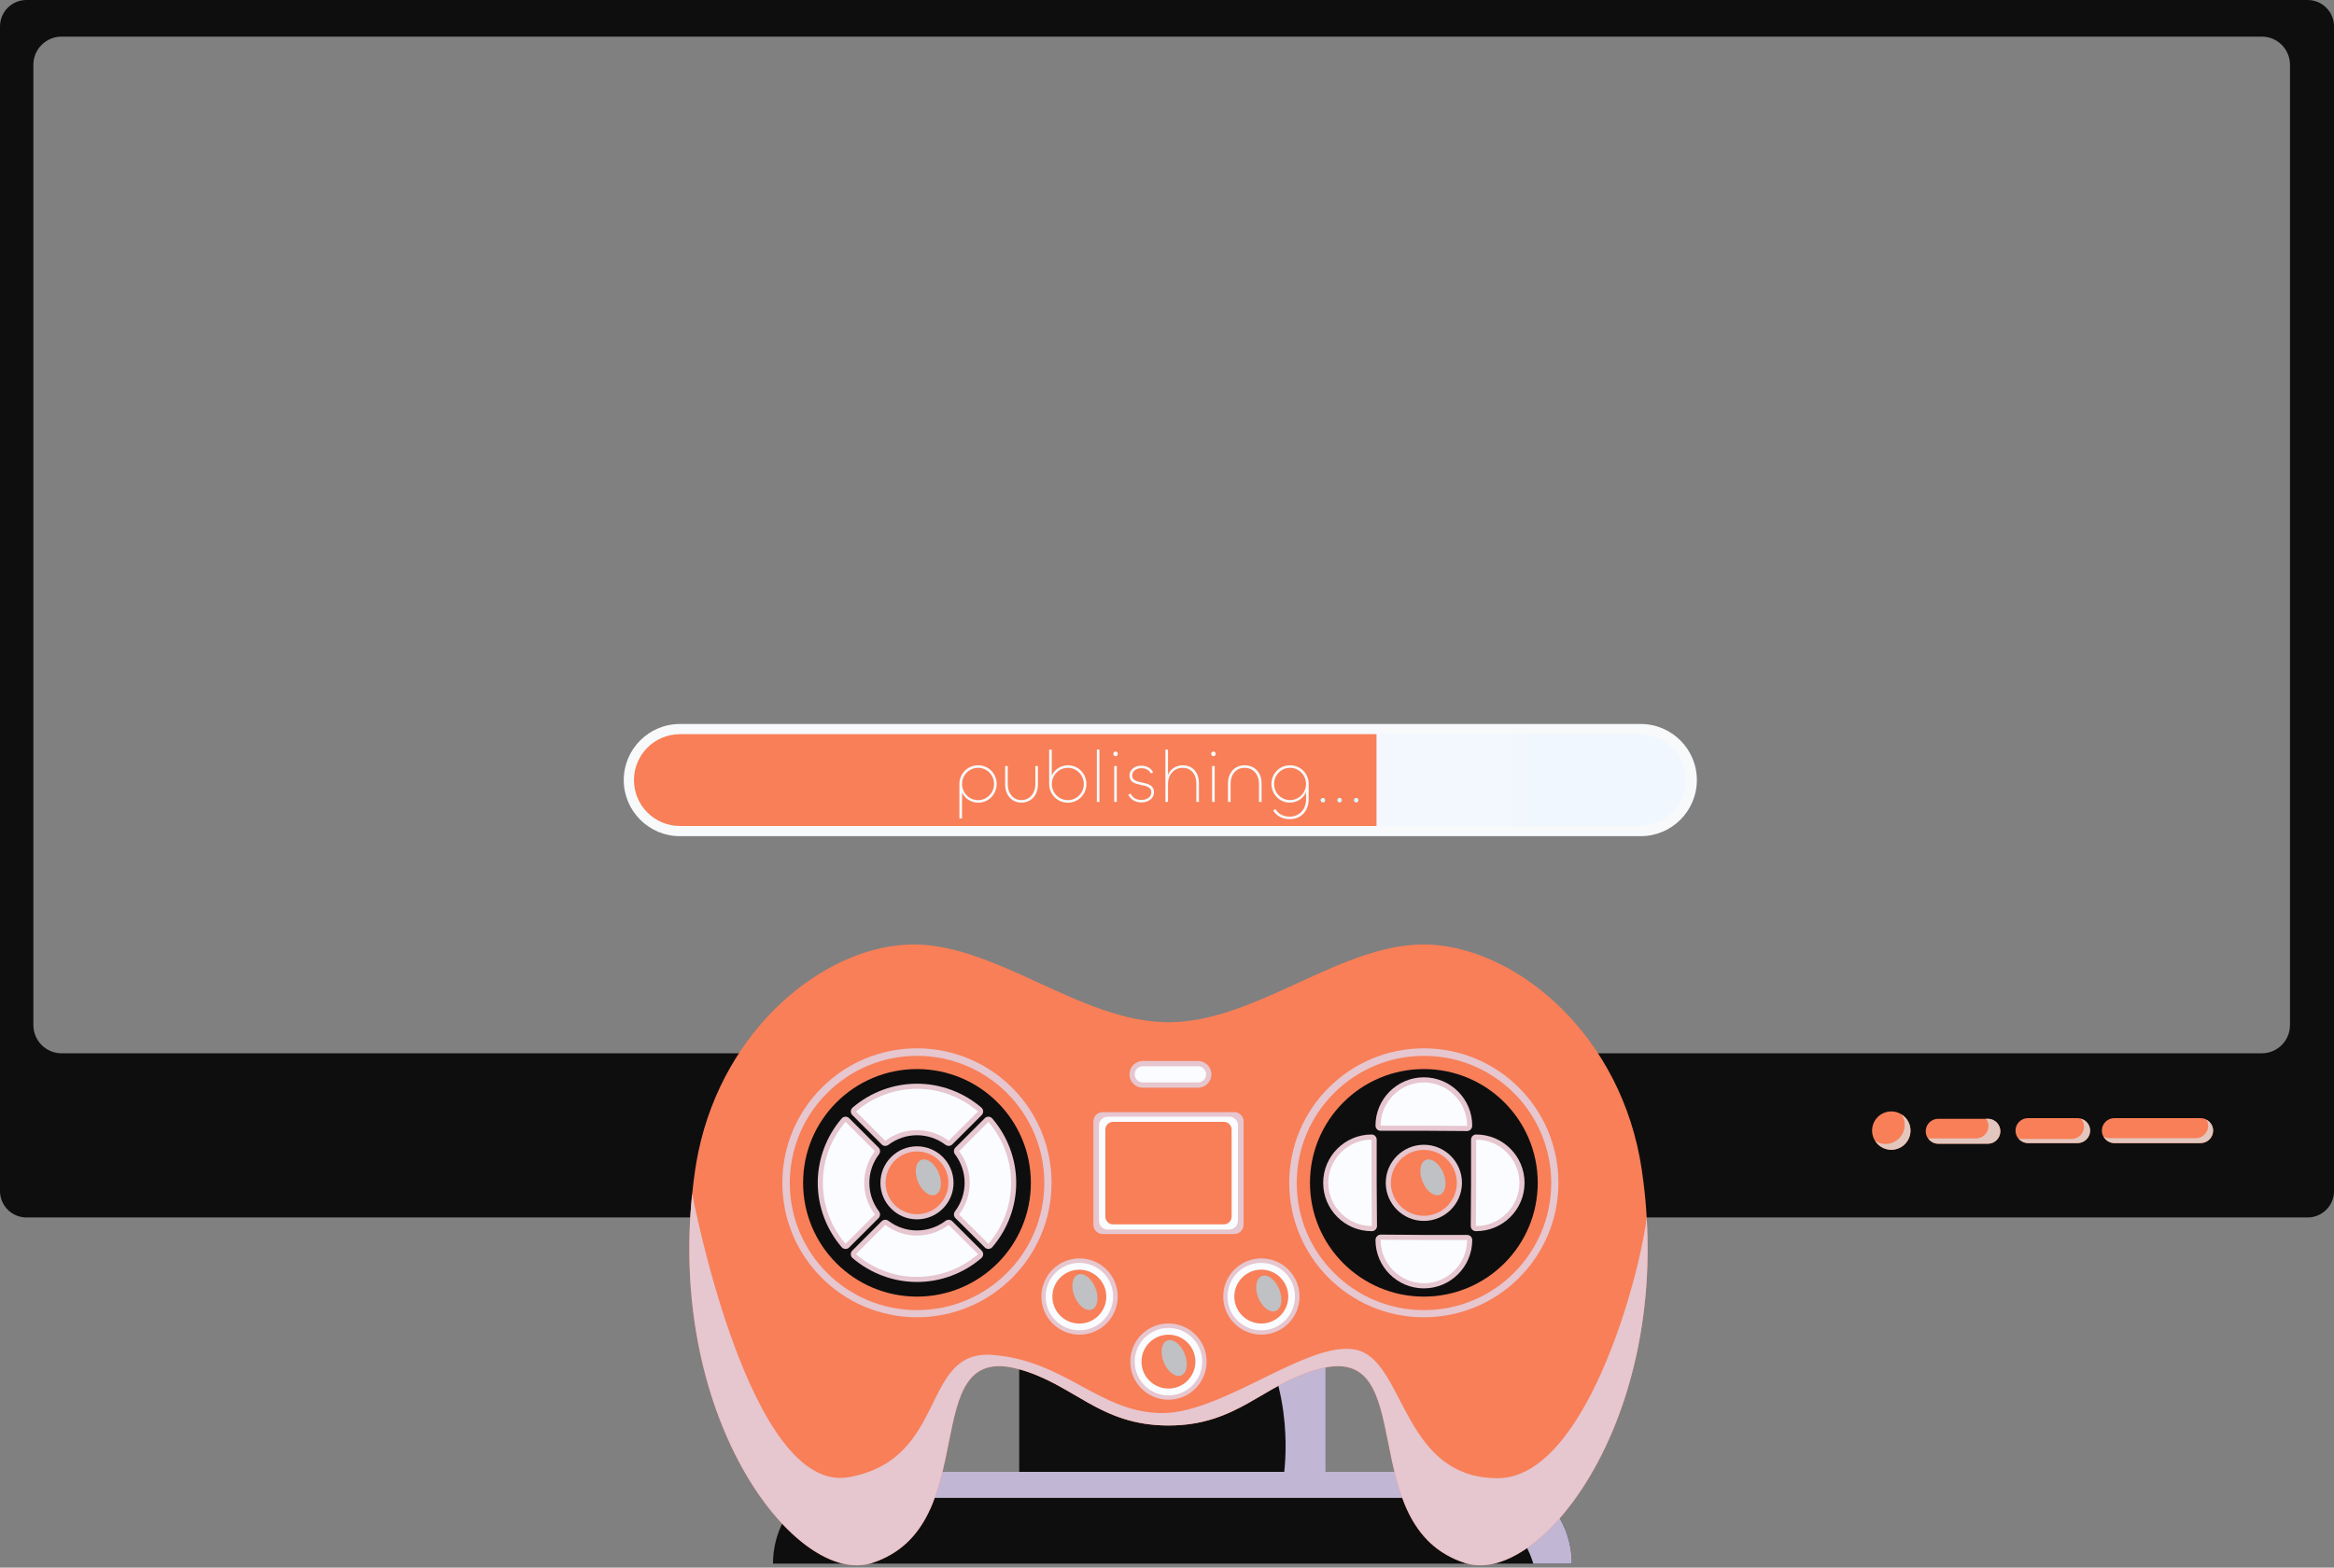 <svg width="579" height="389" viewBox="0 0 579 389" fill="none" xmlns="http://www.w3.org/2000/svg">
<rect x="0" y="0" width="579" height="389" fill="#808080" stroke="none"/>
<path d="M328.847 298.417H252.839V365.239H328.847V298.417Z" fill="#0E0E0E"/>
<g style="mix-blend-mode:multiply">
<path d="M328.847 298.417V365.239H318.585C319.313 358.559 320.129 338.449 306.235 323.033C293.362 308.774 265.712 307.133 252.839 307.254V298.417H328.847Z" fill="#C1B6D4"/>
</g>
<path d="M367.131 365.239H214.548C201.963 365.239 191.762 375.434 191.762 388.012H389.92C389.92 375.434 379.719 365.239 367.131 365.239Z" fill="#0E0E0E"/>
<g style="mix-blend-mode:multiply">
<path d="M367.131 365.239H214.548C207.465 365.239 201.137 368.469 196.958 373.532C199.714 372.348 202.752 371.687 205.944 371.687H358.524C368.866 371.687 377.587 378.578 380.37 388.012H389.916C389.916 375.434 379.715 365.239 367.127 365.239H367.131Z" fill="#C1B6D4"/>
</g>
<path d="M572.45 0H6.559C2.937 0 0 2.936 0 6.556V295.552C0 299.172 2.937 302.104 6.559 302.104H572.45C576.076 302.104 579.009 299.169 579.009 295.552V6.556C579.009 2.936 576.076 0 572.45 0ZM568.076 254.376C568.076 258.234 564.958 261.365 561.104 261.365H15.26C11.41 261.365 8.281 258.234 8.281 254.376V16.077C8.281 12.216 11.406 9.089 15.26 9.089H561.108C564.958 9.089 568.08 12.219 568.08 16.077V254.376H568.076Z" fill="#0E0E0E"/>
<path d="M545.911 283.642H524.505C522.797 283.642 521.41 282.256 521.41 280.548C521.41 278.841 522.797 277.455 524.505 277.455H545.911C547.62 277.455 549.01 278.841 549.01 280.548C549.01 282.256 547.623 283.642 545.911 283.642Z" fill="#F87F58"/>
<g style="mix-blend-mode:multiply">
<path d="M547.379 277.871C547.62 278.311 547.798 278.797 547.798 279.337C547.798 281.045 546.412 282.431 544.7 282.431H523.297C522.753 282.431 522.27 282.253 521.83 282.011C522.357 282.967 523.337 283.642 524.505 283.642H545.912C547.62 283.642 549.01 282.256 549.01 280.548C549.01 279.381 548.335 278.398 547.379 277.874V277.871Z" fill="#E3C7BF"/>
</g>
<path d="M515.398 283.642H503.086C501.374 283.642 499.987 282.256 499.987 280.548C499.987 278.841 501.374 277.455 503.086 277.455H515.398C517.107 277.455 518.497 278.841 518.497 280.548C518.497 282.256 517.11 283.642 515.398 283.642Z" fill="#F87F58"/>
<g style="mix-blend-mode:multiply">
<path d="M516.261 277.626C516.691 278.156 516.983 278.804 516.983 279.539C516.983 281.246 515.596 282.632 513.884 282.632H501.572C501.266 282.632 500.988 282.541 500.709 282.457C501.276 283.162 502.109 283.642 503.086 283.642H515.398C517.107 283.642 518.493 282.256 518.493 280.548C518.493 279.146 517.54 278.005 516.261 277.63V277.626Z" fill="#E3C7BF"/>
</g>
<path d="M493.126 283.806H480.81C479.098 283.806 477.715 282.421 477.715 280.713C477.715 279.005 479.101 277.62 480.81 277.62H493.126C494.834 277.62 496.221 279.005 496.221 280.713C496.221 282.424 494.834 283.806 493.126 283.806Z" fill="#F87F58"/>
<g style="mix-blend-mode:multiply">
<path d="M493.126 277.616H492.663C493.035 278.126 493.297 278.723 493.297 279.401C493.297 281.109 491.914 282.494 490.202 282.494H478.353C478.916 283.269 479.786 283.806 480.816 283.806H493.133C494.841 283.806 496.227 282.42 496.227 280.713C496.227 279.005 494.841 277.619 493.133 277.619L493.126 277.616Z" fill="#E3C7BF"/>
</g>
<path d="M464.415 280.548C464.415 277.921 466.547 275.791 469.175 275.791C471.803 275.791 473.938 277.921 473.938 280.548C473.938 283.175 471.807 285.306 469.175 285.306C466.543 285.306 464.415 283.175 464.415 280.548Z" fill="#F87F58"/>
<g style="mix-blend-mode:multiply">
<path d="M471.743 276.549C472.219 277.291 472.505 278.17 472.505 279.116C472.505 281.743 470.373 283.873 467.745 283.873C466.798 283.873 465.919 283.588 465.177 283.112C466.023 284.427 467.493 285.306 469.175 285.306C471.803 285.306 473.938 283.175 473.938 280.548C473.938 278.867 473.062 277.398 471.746 276.553L471.743 276.549Z" fill="#E3C7BF"/>
</g>
<path d="M168.662 207.49C160.981 207.49 154.734 201.246 154.734 193.57C154.734 185.894 160.981 179.65 168.662 179.65H407.017C414.698 179.65 420.945 185.894 420.945 193.57C420.945 201.246 414.698 207.49 407.017 207.49H168.662Z" fill="#F7F9FB"/>
<path d="M406.752 182.183H168.396C162.102 182.183 157 187.283 157 193.573C157 199.864 162.102 204.964 168.396 204.964H406.752C413.046 204.964 418.148 199.864 418.148 193.573C418.148 187.283 413.046 182.183 406.752 182.183Z" fill="url(#paint0_linear_24_680)"/>
<path d="M341.47 182.183V204.96H168.659C165.51 204.96 162.663 203.685 160.602 201.625C158.541 199.565 157.266 196.717 157.266 193.57C157.266 187.283 162.368 182.183 168.659 182.183H341.47Z" fill="#F87F58"/>
<path d="M336.444 199.127C336.13 199.127 335.871 198.886 335.871 198.535C335.871 198.221 336.13 197.999 336.444 197.999C336.759 197.999 336.999 198.221 336.999 198.535C336.999 198.886 336.759 199.127 336.444 199.127Z" fill="#D9F8FF"/>
<path d="M332.319 199.127C332.005 199.127 331.746 198.886 331.746 198.535C331.746 198.221 332.005 197.999 332.319 197.999C332.634 197.999 332.874 198.221 332.874 198.535C332.874 198.886 332.634 199.127 332.319 199.127Z" fill="#D9F8FF"/>
<path d="M328.186 199.127C327.872 199.127 327.613 198.886 327.613 198.535C327.613 198.221 327.872 197.999 328.186 197.999C328.501 197.999 328.741 198.221 328.741 198.535C328.741 198.886 328.501 199.127 328.186 199.127Z" fill="#D9F8FF"/>
<path d="M319.953 203.268C318.253 203.268 316.662 202.529 315.849 201.105L316.404 200.772C317.125 202.03 318.474 202.64 319.935 202.64C322.338 202.64 324.021 200.865 324.002 198.239L323.984 196.594C323.318 198.092 321.821 199.164 319.972 199.164C317.421 199.164 315.405 197.075 315.405 194.523C315.405 191.99 317.384 189.901 320.027 189.901C322.597 189.901 324.65 191.935 324.65 194.523L324.65 198.313C324.65 201.309 322.708 203.268 319.953 203.268ZM320.027 198.535C322.228 198.535 323.984 196.723 323.984 194.523C323.984 192.323 322.228 190.53 320.027 190.53C317.827 190.53 316.071 192.323 316.071 194.523C316.071 196.723 317.827 198.535 320.027 198.535Z" fill="#F7F9FB"/>
<path d="M308.749 190.53C306.53 190.53 305.273 192.342 305.273 194.412V198.997H304.626L304.626 194.394C304.626 191.842 306.198 189.901 308.749 189.901C311.356 189.901 312.964 191.824 312.964 194.375L312.964 198.997H312.317L312.317 194.431C312.317 192.342 311.023 190.53 308.749 190.53Z" fill="#F7F9FB"/>
<path d="M301.018 187.645C300.703 187.645 300.463 187.405 300.463 187.072C300.463 186.721 300.703 186.481 301.018 186.481C301.35 186.481 301.572 186.721 301.572 187.072C301.572 187.405 301.35 187.645 301.018 187.645ZM300.685 190.086H301.332L301.332 198.997H300.685L300.685 190.086Z" fill="#F7F9FB"/>
<path d="M289.752 198.997H289.104L289.104 186H289.752L289.752 192.268C290.325 190.862 291.73 189.901 293.412 189.901C295.89 189.901 297.424 191.713 297.424 194.32V198.997H296.777V194.357C296.777 192.305 295.631 190.53 293.357 190.53C291.305 190.53 289.752 192.212 289.752 194.468V198.997Z" fill="#F7F9FB"/>
<path d="M283.152 199.127C281.766 199.127 280.546 198.498 279.898 197.223L280.453 196.908C281.026 198.036 281.988 198.498 283.134 198.498C284.465 198.498 285.611 197.814 285.611 196.612C285.611 193.895 280.194 195.762 280.194 192.416C280.194 190.973 281.544 189.994 283.078 189.994C284.373 189.994 285.463 190.53 286.074 191.621L285.519 191.935C284.983 190.955 284.095 190.622 283.097 190.622C281.951 190.622 280.86 191.325 280.86 192.416C280.86 195.059 286.277 193.229 286.277 196.612C286.277 198.165 284.816 199.127 283.152 199.127Z" fill="#F7F9FB"/>
<path d="M276.737 187.645C276.423 187.645 276.183 187.405 276.183 187.072C276.183 186.721 276.423 186.481 276.737 186.481C277.07 186.481 277.292 186.721 277.292 187.072C277.292 187.405 277.07 187.645 276.737 187.645ZM276.404 190.086H277.052L277.052 198.997H276.404L276.404 190.086Z" fill="#F7F9FB"/>
<path d="M272.096 186H272.743L272.743 198.997H272.096L272.096 186Z" fill="#F7F9FB"/>
<path d="M264.907 199.182C262.337 199.182 260.267 197.13 260.267 194.56L260.267 186H260.914L260.914 192.416C261.635 190.936 263.132 189.901 264.926 189.901C267.514 189.901 269.511 191.99 269.511 194.56C269.511 197.093 267.533 199.182 264.907 199.182ZM264.907 198.554C267.107 198.554 268.864 196.742 268.864 194.56C268.864 192.36 267.107 190.53 264.907 190.53C262.689 190.53 260.932 192.36 260.932 194.56C260.932 196.742 262.689 198.554 264.907 198.554Z" fill="#F7F9FB"/>
<path d="M253.378 198.535C255.541 198.535 256.836 196.723 256.836 194.634V190.086H257.483V194.69C257.483 197.241 255.874 199.164 253.378 199.164C250.919 199.164 249.348 197.223 249.348 194.671L249.348 190.086H249.995L249.995 194.653C249.995 196.723 251.233 198.535 253.378 198.535Z" fill="#F7F9FB"/>
<path d="M238.647 203.083H238L238 194.523C238 191.935 240.071 189.901 242.641 189.901C245.266 189.901 247.244 191.99 247.244 194.523C247.244 197.093 245.248 199.182 242.659 199.182C240.884 199.182 239.387 198.166 238.666 196.686L238.647 203.083ZM242.641 198.554C244.841 198.554 246.597 196.723 246.597 194.523C246.597 192.342 244.841 190.53 242.641 190.53C240.422 190.53 238.666 192.342 238.666 194.523C238.666 196.723 240.422 198.554 242.641 198.554Z" fill="#F7F9FB"/>
<path d="M363.502 387.861C335.234 378.826 352.783 332.813 327.174 339.7C313.227 343.448 307.111 353.718 289.867 353.728C272.623 353.714 266.507 343.448 252.56 339.7C226.951 332.813 244.497 378.826 216.232 387.861C197.972 393.696 165.803 353.248 171.715 296.216C171.906 294.247 172.161 292.251 172.453 290.244C172.681 288.708 172.95 287.208 173.266 285.722C179.701 255.175 203.937 235.591 224.698 234.41C246.199 233.189 267.652 253.661 289.864 253.661C312.076 253.661 333.529 233.189 355.029 234.41C376.798 235.655 402.38 257.117 407.278 290.244C407.429 291.261 407.57 292.264 407.684 293.267C407.711 293.368 407.711 293.445 407.711 293.482C408.08 296.404 408.345 299.303 408.499 302.134C411.692 356.012 381.121 393.488 363.498 387.858L363.502 387.861Z" fill="#F87F58"/>
<g style="mix-blend-mode:multiply">
<path d="M386.602 293.538C386.621 275.109 371.688 260.154 353.247 260.134C334.806 260.115 319.841 275.039 319.822 293.468C319.803 311.897 334.736 326.853 353.177 326.872C371.618 326.891 386.583 311.967 386.602 293.538Z" fill="#E6C6CF"/>
</g>
<path d="M384.817 293.591C384.838 276.168 370.722 262.027 353.288 262.006C335.854 261.984 321.703 276.091 321.682 293.514C321.661 310.937 335.777 325.078 353.211 325.1C370.645 325.121 384.795 311.014 384.817 293.591Z" fill="#F87F58"/>
<path d="M353.219 321.745C368.822 321.745 381.47 309.105 381.47 293.512C381.47 277.92 368.822 265.28 353.219 265.28C337.617 265.28 324.969 277.92 324.969 293.512C324.969 309.105 337.617 321.745 353.219 321.745Z" fill="#0E0E0E"/>
<g style="mix-blend-mode:multiply">
<path d="M366.106 305.506C365.408 305.5 364.844 304.926 364.851 304.225L364.928 293.502V282.79C364.928 282.088 365.499 281.518 366.2 281.518C372.816 281.518 378.201 286.899 378.201 293.512C378.201 300.125 372.816 305.506 366.2 305.506C366.197 305.506 366.113 305.506 366.106 305.506Z" fill="#E6C6CF"/>
</g>
<path d="M366.2 293.512L366.123 304.235C366.15 304.235 366.173 304.235 366.2 304.235C372.088 304.235 376.932 299.394 376.932 293.512C376.932 287.631 372.088 282.79 366.2 282.79V293.512Z" fill="#FAFCFF"/>
<g style="mix-blend-mode:multiply">
<path d="M340.242 305.506C333.622 305.506 328.241 300.125 328.241 293.512C328.241 286.899 333.626 281.518 340.242 281.518C340.943 281.518 341.514 282.088 341.514 282.79V293.512L341.591 304.225C341.595 304.926 341.034 305.496 340.336 305.506C340.332 305.506 340.248 305.506 340.242 305.506Z" fill="#E6C6CF"/>
</g>
<path d="M340.241 293.512L340.319 304.235C340.292 304.235 340.268 304.235 340.241 304.235C334.354 304.235 329.51 299.394 329.51 293.512C329.51 287.631 334.354 282.79 340.241 282.79V293.512Z" fill="#FAFCFF"/>
<g style="mix-blend-mode:multiply">
<path d="M353.213 280.592H342.491C341.789 280.592 341.219 280.022 341.219 279.321C341.219 272.708 346.603 267.326 353.219 267.326C359.835 267.326 365.22 272.708 365.22 279.321C365.22 279.659 365.086 280.022 364.844 280.26C364.605 280.498 364.283 280.666 363.948 280.666L353.209 280.589L353.213 280.592Z" fill="#E6C6CF"/>
</g>
<path d="M353.219 279.321L363.951 279.398C363.951 279.371 363.951 279.347 363.951 279.321C363.951 273.439 359.107 268.598 353.219 268.598C347.331 268.598 342.487 273.439 342.487 279.321H353.219Z" fill="#FAFCFF"/>
<g style="mix-blend-mode:multiply">
<path d="M353.219 319.701C346.6 319.701 341.219 314.32 341.219 307.707C341.219 307.368 341.353 307.006 341.595 306.768C341.833 306.53 342.155 306.359 342.491 306.359L353.229 306.436H363.951C364.653 306.436 365.223 307.006 365.223 307.707C365.223 314.32 359.839 319.701 353.223 319.701H353.219Z" fill="#E6C6CF"/>
</g>
<path d="M353.219 307.707L342.487 307.63C342.487 307.657 342.487 307.68 342.487 307.707C342.487 313.589 347.331 318.43 353.219 318.43C359.107 318.43 363.951 313.589 363.951 307.707H353.219Z" fill="#FAFCFF"/>
<g style="mix-blend-mode:multiply">
<path d="M353.219 302.96C348.006 302.96 343.767 298.722 343.767 293.512C343.767 288.302 348.006 284.064 353.219 284.064C358.432 284.064 362.672 288.302 362.672 293.512C362.672 298.722 358.432 302.96 353.219 302.96Z" fill="#E6C6CF"/>
</g>
<path d="M353.22 301.688C357.738 301.688 361.4 298.028 361.4 293.512C361.4 288.997 357.738 285.336 353.22 285.336C348.702 285.336 345.039 288.997 345.039 293.512C345.039 298.028 348.702 301.688 353.22 301.688Z" fill="#F87F58"/>
<g style="mix-blend-mode:multiply">
<path d="M260.86 293.535C260.879 275.106 245.946 260.15 227.505 260.131C209.064 260.112 194.099 275.036 194.08 293.465C194.061 311.894 208.994 326.849 227.435 326.869C245.876 326.888 260.841 311.964 260.86 293.535Z" fill="#E6C6CF"/>
</g>
<path d="M259.063 293.588C259.084 276.165 244.968 262.023 227.534 262.002C210.1 261.981 195.95 276.088 195.928 293.511C195.907 310.934 210.023 325.075 227.457 325.096C244.891 325.117 259.041 311.011 259.063 293.588Z" fill="#F87F58"/>
<path d="M227.478 321.744C243.081 321.744 255.729 309.104 255.729 293.512C255.729 277.92 243.081 265.28 227.478 265.28C211.876 265.28 199.228 277.92 199.228 293.512C199.228 309.104 211.876 321.744 227.478 321.744Z" fill="#0E0E0E"/>
<g style="mix-blend-mode:multiply">
<path d="M227.479 318.114C221.644 318.114 215.971 316.007 211.504 312.183C211.235 311.951 211.074 311.619 211.06 311.267C211.047 310.914 211.181 310.569 211.433 310.321L218.714 303.044C218.959 302.799 219.285 302.671 219.614 302.671C219.882 302.671 220.151 302.755 220.379 302.93C222.453 304.496 224.907 305.325 227.479 305.325C230.05 305.325 232.504 304.496 234.575 302.933C234.803 302.762 235.072 302.675 235.34 302.675C235.666 302.675 235.995 302.799 236.24 303.047L243.524 310.324C243.776 310.576 243.91 310.918 243.897 311.27C243.883 311.622 243.722 311.955 243.454 312.186C238.986 316.011 233.313 318.118 227.475 318.118L227.479 318.114Z" fill="#E6C6CF"/>
</g>
<path d="M235.343 303.943C233.151 305.6 230.432 306.593 227.478 306.593C224.524 306.593 221.805 305.597 219.613 303.943L212.332 311.22C216.414 314.712 221.697 316.846 227.481 316.846C233.265 316.846 238.549 314.716 242.63 311.22L235.346 303.943H235.343Z" fill="#FAFCFF"/>
<g style="mix-blend-mode:multiply">
<path d="M245.198 309.915C244.863 309.915 244.537 309.781 244.299 309.542L237.018 302.265C236.568 301.816 236.521 301.108 236.9 300.601C238.465 298.528 239.294 296.079 239.294 293.512C239.294 290.946 238.465 288.493 236.9 286.42C236.518 285.913 236.568 285.205 237.015 284.756L244.292 277.475C244.53 277.237 244.856 277.103 245.192 277.103C245.209 277.103 245.225 277.103 245.242 277.103C245.595 277.116 245.927 277.277 246.158 277.546C249.985 282.011 252.093 287.681 252.093 293.512C252.093 299.343 249.989 305.006 246.165 309.469C245.934 309.737 245.601 309.898 245.249 309.911C245.232 309.911 245.215 309.911 245.198 309.911V309.915Z" fill="#E6C6CF"/>
</g>
<path d="M245.195 278.378L237.918 285.658C239.573 287.849 240.57 290.566 240.57 293.515C240.57 296.464 239.576 299.182 237.921 301.373L245.202 308.65C248.697 304.574 250.825 299.293 250.825 293.519C250.825 287.745 248.693 282.461 245.195 278.381V278.378Z" fill="#FAFCFF"/>
<g style="mix-blend-mode:multiply">
<path d="M219.617 284.353C219.288 284.353 218.962 284.225 218.717 283.98L211.436 276.7C211.184 276.449 211.05 276.106 211.067 275.754C211.08 275.398 211.241 275.07 211.51 274.838C215.978 271.017 221.651 268.913 227.482 268.913C233.312 268.913 238.989 271.017 243.453 274.838C243.722 275.07 243.883 275.402 243.896 275.754C243.91 276.106 243.775 276.452 243.524 276.7L236.239 283.977C235.994 284.222 235.669 284.35 235.34 284.35C235.071 284.35 234.803 284.266 234.574 284.095C232.503 282.531 230.049 281.702 227.478 281.702C224.907 281.702 222.453 282.531 220.382 284.095C220.154 284.266 219.885 284.353 219.617 284.353Z" fill="#E6C6CF"/>
</g>
<path d="M219.613 283.081C221.805 281.427 224.524 280.431 227.478 280.431C230.432 280.431 233.148 281.424 235.34 283.078L242.624 275.801C238.546 272.308 233.259 270.181 227.478 270.181C221.698 270.181 216.418 272.312 212.336 275.801L219.617 283.081H219.613Z" fill="#FAFCFF"/>
<g style="mix-blend-mode:multiply">
<path d="M209.707 309.918C209.355 309.905 209.022 309.744 208.791 309.475C204.964 305.013 202.859 299.343 202.859 293.515C202.859 287.688 204.967 282.011 208.794 277.546C209.026 277.277 209.358 277.116 209.711 277.103C209.727 277.103 209.744 277.103 209.761 277.103C210.097 277.103 210.422 277.237 210.661 277.475L217.945 284.756C218.395 285.205 218.442 285.913 218.059 286.42C216.491 288.493 215.662 290.946 215.662 293.515C215.662 296.085 216.491 298.538 218.056 300.608C218.438 301.115 218.388 301.826 217.941 302.272L210.654 309.549C210.416 309.787 210.09 309.921 209.754 309.921C209.737 309.921 209.721 309.921 209.704 309.921L209.707 309.918Z" fill="#E6C6CF"/>
</g>
<path d="M217.042 301.373C215.387 299.182 214.39 296.464 214.39 293.512C214.39 290.56 215.387 287.842 217.045 285.648L209.761 278.368C206.263 282.447 204.132 287.728 204.132 293.512C204.132 299.296 206.263 304.57 209.758 308.646L217.045 301.369L217.042 301.373Z" fill="#FAFCFF"/>
<g style="mix-blend-mode:multiply">
<path d="M227.478 302.574C222.48 302.574 218.411 298.508 218.411 293.512C218.411 288.516 222.48 284.45 227.478 284.45C232.476 284.45 236.545 288.516 236.545 293.512C236.545 298.508 232.476 302.574 227.478 302.574Z" fill="#E6C6CF"/>
</g>
<path d="M227.478 301.302C231.783 301.302 235.273 297.815 235.273 293.512C235.273 289.21 231.783 285.722 227.478 285.722C223.173 285.722 219.684 289.21 219.684 293.512C219.684 297.815 223.173 301.302 227.478 301.302Z" fill="#F87F58"/>
<g style="mix-blend-mode:multiply">
<path d="M267.841 331.183C273.069 331.163 277.29 326.911 277.27 321.686C277.25 316.461 272.996 312.241 267.768 312.261C262.54 312.281 258.318 316.534 258.338 321.759C258.358 326.984 262.613 331.204 267.841 331.183Z" fill="#E6C6CF"/>
</g>
<path d="M267.766 330.115C272.391 330.115 276.141 326.368 276.141 321.745C276.141 317.122 272.391 313.374 267.766 313.374C263.14 313.374 259.391 317.122 259.391 321.745C259.391 326.368 263.14 330.115 267.766 330.115Z" fill="#FAFCFF"/>
<path d="M267.791 328.438C271.485 328.418 274.464 325.408 274.444 321.715C274.424 318.022 271.413 315.045 267.718 315.065C264.024 315.085 261.045 318.095 261.065 321.788C261.085 325.48 264.096 328.458 267.791 328.438Z" fill="#F87F58"/>
<g style="mix-blend-mode:multiply">
<path d="M312.952 331.181C318.18 331.161 322.402 326.909 322.382 321.684C322.362 316.459 318.107 312.239 312.879 312.259C307.651 312.279 303.429 316.532 303.449 321.757C303.47 326.982 307.724 331.201 312.952 331.181Z" fill="#E6C6CF"/>
</g>
<path d="M312.877 330.115C317.503 330.115 321.252 326.368 321.252 321.745C321.252 317.122 317.503 313.374 312.877 313.374C308.252 313.374 304.502 317.122 304.502 321.745C304.502 326.368 308.252 330.115 312.877 330.115Z" fill="#FAFCFF"/>
<path d="M312.928 328.422C316.623 328.402 319.602 325.392 319.582 321.699C319.562 318.006 316.551 315.029 312.856 315.049C309.161 315.069 306.182 318.079 306.202 321.772C306.222 325.464 309.234 328.442 312.928 328.422Z" fill="#F87F58"/>
<g style="mix-blend-mode:multiply">
<path d="M299.322 337.903C299.342 332.678 295.119 328.427 289.891 328.408C284.663 328.388 280.409 332.609 280.39 337.834C280.371 343.059 284.594 347.31 289.822 347.33C295.05 347.349 299.303 343.128 299.322 337.903Z" fill="#E6C6CF"/>
</g>
<path d="M289.866 346.259C294.492 346.259 298.242 342.512 298.242 337.889C298.242 333.266 294.492 329.518 289.866 329.518C285.241 329.518 281.491 333.266 281.491 337.889C281.491 342.512 285.241 346.259 289.866 346.259Z" fill="#FAFCFF"/>
<path d="M296.547 337.915C296.567 334.224 293.59 331.215 289.897 331.195C286.204 331.175 283.194 334.151 283.174 337.842C283.154 341.533 286.131 344.541 289.824 344.561C293.517 344.581 296.527 341.605 296.547 337.915Z" fill="#F87F58"/>
<g style="mix-blend-mode:multiply">
<path d="M273.536 275.972H306.201C307.47 275.972 308.501 277.002 308.501 278.27V303.919C308.501 305.188 307.47 306.218 306.201 306.218H273.54C272.271 306.218 271.24 305.188 271.24 303.919V278.267C271.24 276.999 272.271 275.969 273.54 275.969L273.536 275.972Z" fill="#E6C6CF"/>
</g>
<path d="M274.758 277.106H304.976C306.151 277.106 307.104 278.059 307.104 279.233V302.963C307.104 304.137 306.151 305.09 304.976 305.09H274.758C273.583 305.09 272.63 304.137 272.63 302.963V279.233C272.63 278.059 273.583 277.106 274.758 277.106Z" fill="#FAFCFF"/>
<path d="M276.131 278.378H303.603C304.67 278.378 305.536 279.243 305.536 280.31V301.886C305.536 302.953 304.67 303.819 303.603 303.819H276.131C275.063 303.819 274.197 302.953 274.197 301.886V280.31C274.197 279.243 275.063 278.378 276.131 278.378Z" fill="#F87F58"/>
<g style="mix-blend-mode:multiply">
<path d="M283.506 269.91C281.674 269.91 280.187 268.42 280.187 266.592C280.187 264.763 281.677 263.274 283.506 263.274H297.192C299.025 263.274 300.515 264.763 300.515 266.592C300.515 268.42 299.025 269.91 297.192 269.91H283.506Z" fill="#E6C6CF"/>
</g>
<path d="M297.192 264.575H283.506C282.395 264.575 281.492 265.478 281.492 266.588C281.492 267.699 282.395 268.601 283.506 268.601H297.192C298.303 268.601 299.206 267.699 299.206 266.588C299.206 265.478 298.303 264.575 297.192 264.575Z" fill="#FAFCFF"/>
<g style="mix-blend-mode:multiply">
<path d="M363.502 387.861C335.234 378.826 352.783 332.813 327.174 339.7C313.227 343.448 307.111 353.718 289.867 353.728C272.623 353.714 266.507 343.448 252.56 339.7C226.951 332.813 244.497 378.826 216.232 387.861C197.972 393.696 165.803 353.248 171.715 296.216C172.02 297.867 186.058 370.972 210.586 366.55C235.393 362.078 228.186 334.732 246.343 336.218C264.5 337.704 272.855 350.641 288.38 350.641C303.905 350.641 326.194 331.249 337.399 335.228C348.587 339.204 348.359 366.805 371.528 366.805C393.169 366.805 406.596 317.541 408.503 302.138C411.695 356.016 381.125 393.491 363.502 387.861Z" fill="#E6C6CF"/>
</g>
<g style="mix-blend-mode:overlay">
<path d="M232.896 291.103C233.856 293.492 233.47 295.894 232.036 296.471C230.603 297.048 228.659 295.575 227.703 293.187C226.743 290.798 227.129 288.396 228.562 287.819C229.995 287.242 231.939 288.714 232.896 291.103Z" fill="#BFC1C4"/>
</g>
<g style="mix-blend-mode:overlay">
<path d="M358.067 291.103C359.027 293.492 358.641 295.894 357.207 296.471C355.774 297.048 353.83 295.575 352.874 293.187C351.914 290.798 352.3 288.396 353.733 287.819C355.166 287.242 357.11 288.714 358.067 291.103Z" fill="#BFC1C4"/>
</g>
<g style="mix-blend-mode:overlay">
<path d="M317.349 319.943C318.309 322.332 317.923 324.734 316.49 325.311C315.056 325.888 313.113 324.415 312.156 322.026C311.196 319.638 311.582 317.235 313.015 316.658C314.449 316.081 316.392 317.554 317.349 319.943Z" fill="#BFC1C4"/>
</g>
<g style="mix-blend-mode:overlay">
<path d="M293.882 335.936C294.842 338.325 294.456 340.727 293.023 341.304C291.589 341.881 289.646 340.408 288.689 338.02C287.729 335.631 288.115 333.229 289.548 332.652C290.982 332.075 292.925 333.547 293.882 335.936Z" fill="#BFC1C4"/>
</g>
<g style="mix-blend-mode:overlay">
<path d="M271.74 319.567C272.701 321.956 272.314 324.358 270.881 324.935C269.448 325.512 267.504 324.039 266.547 321.651C265.587 319.262 265.973 316.86 267.407 316.283C268.84 315.705 270.784 317.178 271.74 319.567Z" fill="#BFC1C4"/>
</g>
<defs>
<linearGradient id="paint0_linear_24_680" x1="157" y1="193.57" x2="418.145" y2="193.57" gradientUnits="userSpaceOnUse">
<stop stop-color="#FAFAFA"/>
<stop offset="1" stop-color="#F0F7FF"/>
</linearGradient>
</defs>
</svg>
